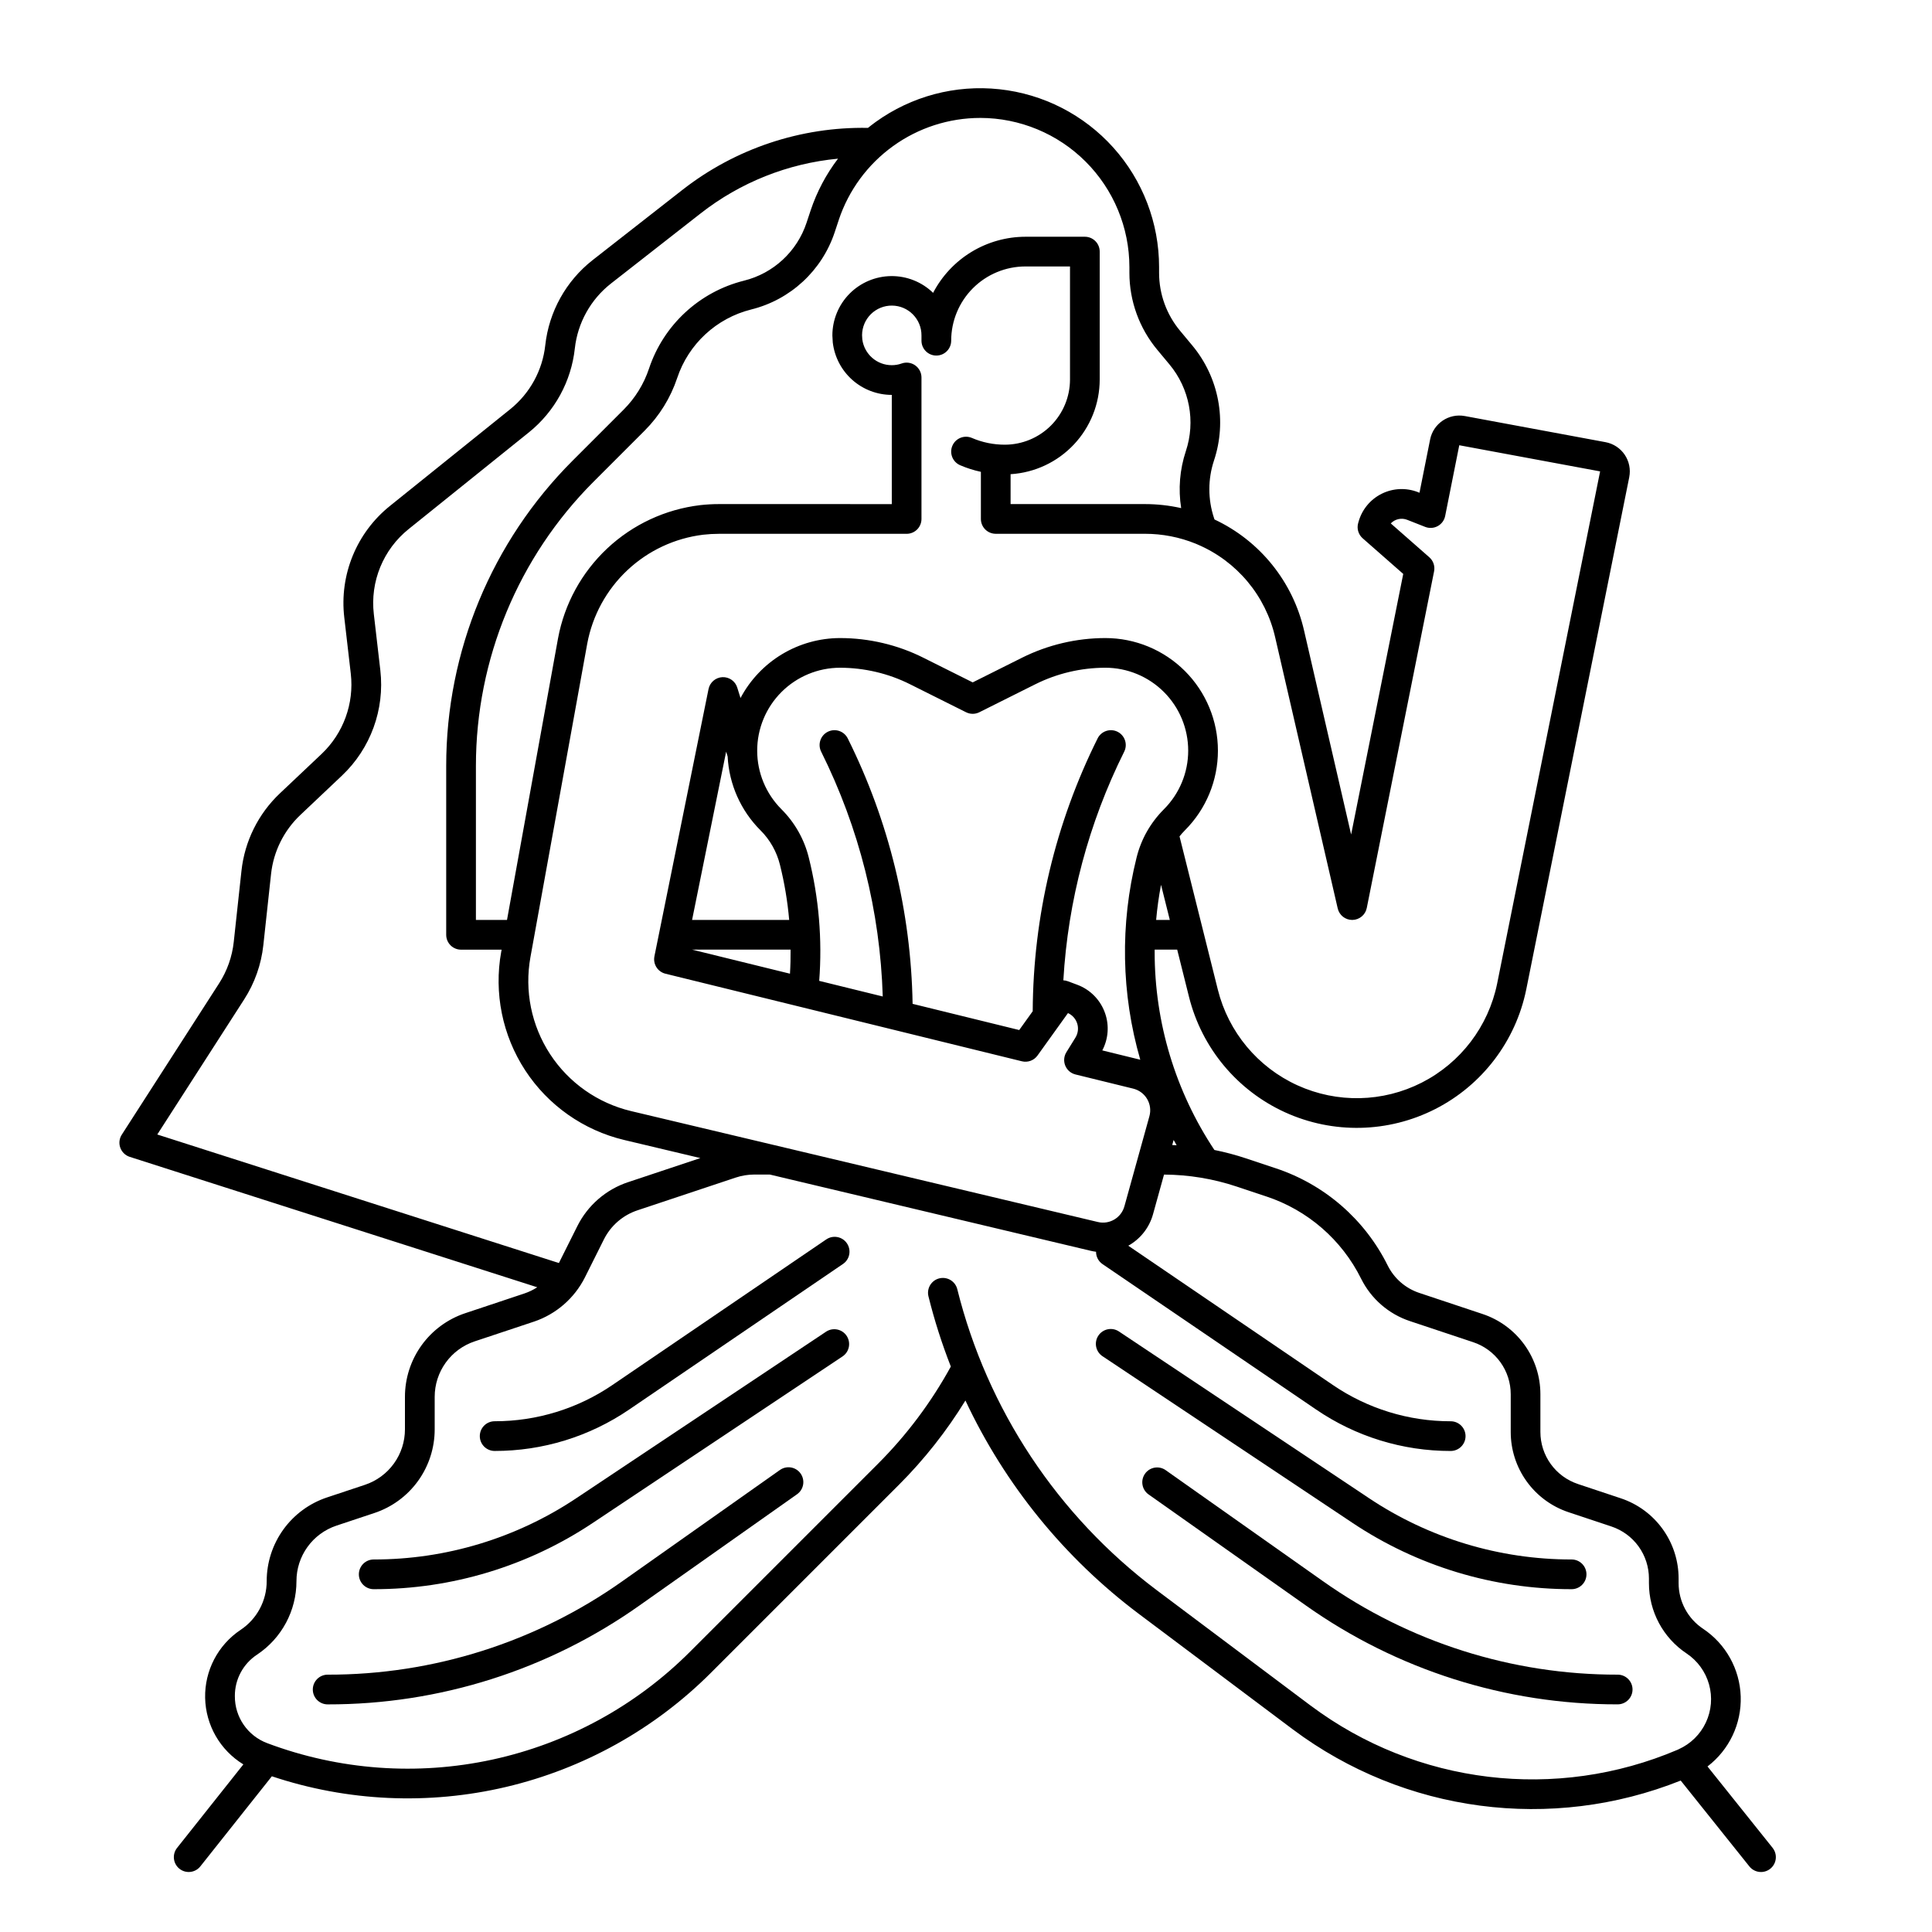 <?xml version="1.0" encoding="UTF-8"?>
<!-- Uploaded to: ICON Repo, www.svgrepo.com, Generator: ICON Repo Mixer Tools -->
<svg fill="#000000" width="800px" height="800px" version="1.1" viewBox="144 144 512 512" xmlns="http://www.w3.org/2000/svg">
 <g>
  <path d="m613.76 633.7-17.254-21.57c5.758-4.398 9.035-11.309 8.801-18.547-0.234-7.242-3.949-13.926-9.977-17.945-4.051-2.695-6.484-7.242-6.481-12.109v-1.199c0.004-4.707-1.473-9.293-4.227-13.113-2.754-3.82-6.637-6.672-11.105-8.156l-11.348-3.781v-0.004c-2.898-0.961-5.418-2.816-7.203-5.293-1.789-2.477-2.746-5.457-2.746-8.512v-9.977c0.004-4.707-1.473-9.297-4.227-13.117-2.754-3.816-6.637-6.672-11.105-8.156l-16.727-5.574c-3.668-1.211-6.699-3.84-8.414-7.297-6.062-12.207-16.758-21.48-29.699-25.758l-7.848-2.617 0.004 0.004c-2.746-0.914-5.543-1.656-8.375-2.223-10.344-15.566-15.852-33.844-15.832-52.535 0-0.188 0.008-0.375 0.008-0.562h5.965l3.129 12.516v0.004c3.387 13.547 12.762 24.809 25.465 30.598 12.707 5.785 27.355 5.465 39.797-0.871 12.441-6.336 21.316-17.996 24.109-31.676l27.297-135.76h-0.004c0.418-2.066-0.016-4.215-1.195-5.961-1.18-1.746-3.012-2.945-5.086-3.332l-37.324-6.93v0.004c-4.231-0.773-8.301 1.984-9.156 6.199l-2.82 14.133-0.371-0.145v-0.004c-3.121-1.23-6.613-1.086-9.617 0.402-3.008 1.484-5.242 4.176-6.152 7.402l-0.109 0.383c-0.414 1.461 0.051 3.027 1.191 4.031l10.75 9.441-13.809 69.062-12.461-54.008c-2.949-12.961-11.711-23.84-23.746-29.48-0.047-0.141-0.098-0.285-0.141-0.418-1.633-4.934-1.633-10.262 0-15.195 3.492-10.477 1.32-22.016-5.746-30.504l-3.231-3.883c-3.598-4.312-5.57-9.75-5.57-15.367v-1.527c0-11.691-4.32-22.973-12.133-31.672-7.812-8.699-18.562-14.203-30.188-15.453-11.625-1.254-23.301 1.836-32.785 8.676-0.699 0.504-1.379 1.031-2.047 1.57v-0.004c-17.797-0.324-35.164 5.481-49.188 16.445l-23.805 18.617c-7.027 5.523-11.535 13.637-12.52 22.516-0.723 6.664-4.059 12.762-9.277 16.965l-31.848 25.613c-8.891 7.117-13.477 18.316-12.137 29.625l1.723 14.871c0.902 7.914-1.965 15.789-7.746 21.266l-11.043 10.438c-5.723 5.41-9.332 12.684-10.184 20.512l-2.047 18.879c-0.422 3.894-1.746 7.637-3.863 10.934l-25.809 40.129c-0.664 1.027-0.809 2.309-0.395 3.457 0.414 1.152 1.34 2.047 2.504 2.422l108 34.562-0.004-0.004c-1.055 0.684-2.191 1.23-3.383 1.637l-15.695 5.234c-4.656 1.547-8.707 4.523-11.578 8.504-2.867 3.981-4.41 8.766-4.406 13.676v8.602-0.004c0 3.254-1.02 6.43-2.926 9.066-1.902 2.641-4.59 4.613-7.676 5.641l-10.051 3.344c-4.656 1.551-8.707 4.527-11.578 8.512-2.867 3.981-4.41 8.766-4.406 13.676 0.004 5.188-2.59 10.031-6.906 12.902-6.008 4.008-9.559 10.809-9.41 18.027 0.148 7.223 3.969 13.867 10.133 17.629l-17.57 22.133c-1.352 1.703-1.066 4.18 0.637 5.531 1.703 1.352 4.18 1.066 5.531-0.637l18.953-23.875c20.035 6.691 41.543 7.668 62.102 2.816 20.562-4.856 39.363-15.34 54.297-30.285l49.781-49.781c6.727-6.731 12.641-14.227 17.621-22.336 10.465 22.32 26.242 41.734 45.953 56.543l40.824 30.621c29.562 22.109 68.496 27.242 102.78 13.555l18.203 22.758c1.359 1.695 3.836 1.973 5.535 0.613s1.973-3.836 0.613-5.535zm-176.88-221.12c-1.195-3.516-3.906-6.309-7.387-7.606l-2.531-0.945 0.004 0.004c-0.375-0.141-0.77-0.219-1.168-0.238 1.219-21.078 6.707-41.691 16.125-60.59 0.973-1.945 0.184-4.309-1.762-5.281-1.945-0.969-4.309-0.18-5.281 1.762-11.195 22.465-17.078 47.199-17.199 72.301l-3.578 4.984-28.254-6.941v-0.004c-0.414-24.434-6.285-48.469-17.188-70.34-0.973-1.945-3.336-2.734-5.281-1.762-1.945 0.973-2.734 3.336-1.762 5.281 10.066 20.191 15.633 42.324 16.32 64.875l-16.84-4.141c0.84-10.977-0.094-22.016-2.769-32.695-1.199-4.84-3.703-9.258-7.234-12.781-4.121-4.117-6.434-9.707-6.434-15.531 0-5.828 2.316-11.414 6.434-15.535 4.121-4.117 9.707-6.434 15.531-6.438 3.215 0.004 6.418 0.379 9.543 1.117 3.125 0.734 6.148 1.828 9.016 3.269l14.828 7.41c1.109 0.555 2.414 0.555 3.519 0l14.82-7.41h0.004c5.766-2.879 12.121-4.379 18.566-4.387 5.824 0.004 11.406 2.316 15.527 6.434 4.117 4.117 6.43 9.703 6.434 15.527 0.004 5.824-2.309 11.41-6.422 15.531-1.762 1.758-3.277 3.746-4.512 5.91-1.223 2.16-2.144 4.477-2.742 6.887-4.414 17.637-4.078 36.129 0.977 53.594l-10.066-2.473c1.594-3.016 1.871-6.559 0.762-9.789zm-100.05-68.113c0.379 7.375 3.477 14.352 8.699 19.57 1.258 1.25 2.336 2.664 3.207 4.207 0.871 1.543 1.531 3.199 1.957 4.922 1.199 4.805 2.016 9.695 2.449 14.629h-25.734l9.027-44.594zm16.684 51.195c0.012 2.121-0.031 4.246-0.164 6.375l-25.941-6.375zm101.51 50.434c0.262 0.473 0.527 0.941 0.793 1.406-0.395-0.02-0.777-0.043-1.168-0.059zm-4.637-58.305c0.277-3.121 0.711-6.223 1.297-9.309l2.328 9.309zm31.551-74.871 16.57 71.824c0.414 1.785 2.004 3.051 3.836 3.047h0.062c1.852-0.027 3.438-1.344 3.801-3.164l17.84-89.219c0.273-1.379-0.207-2.801-1.262-3.727l-10.215-8.969c1.125-1.176 2.848-1.551 4.359-0.953l4.754 1.871c1.086 0.426 2.305 0.352 3.328-0.207 1.023-0.559 1.746-1.543 1.973-2.684l3.738-18.746 37.324 6.93-27.289 135.75c-2.316 11.328-9.668 20.98-19.969 26.227-10.305 5.246-22.438 5.508-32.961 0.715-10.52-4.797-18.281-14.121-21.086-25.34l-10.156-40.629c0.449-0.566 0.93-1.105 1.438-1.617 5.598-5.598 8.738-13.188 8.738-21.098 0-7.914-3.144-15.504-8.738-21.098-5.598-5.598-13.184-8.742-21.098-8.742-7.668 0.008-15.23 1.793-22.09 5.215l-13.059 6.531-13.066-6.527h0.004c-3.414-1.715-7.019-3.019-10.738-3.894-3.719-0.879-7.527-1.324-11.348-1.324-5.426 0.004-10.746 1.488-15.395 4.285-4.648 2.801-8.445 6.809-10.992 11.602l-0.863-2.762h0.004c-0.535-1.719-2.168-2.852-3.961-2.762-1.797 0.094-3.301 1.391-3.656 3.156l-13.016 64.293c-0.008 0.027-0.012 0.051-0.016 0.078l-1.309 6.457h0.004c-0.418 2.066 0.867 4.098 2.918 4.602l94.465 23.211c1.559 0.383 3.195-0.219 4.133-1.523l8.078-11.254c1.184 0.539 2.078 1.559 2.457 2.801s0.203 2.586-0.477 3.695l-2.402 3.875c-0.664 1.07-0.773 2.394-0.297 3.559 0.477 1.168 1.48 2.035 2.703 2.336l15.309 3.758c1.551 0.383 2.883 1.375 3.691 2.754 0.809 1.379 1.02 3.023 0.594 4.562l-6.621 23.859-0.004 0.004c-0.84 3.066-3.965 4.91-7.055 4.16l-85.617-20.348-0.039-0.008-38.031-9.035c-8.816-2.102-16.492-7.496-21.453-15.082-4.957-7.586-6.824-16.781-5.215-25.699l15.055-83.09c1.387-7.457 5.109-14.273 10.637-19.465 5.523-5.191 12.559-8.488 20.086-9.406l0.082-0.008c1.348-0.152 2.699-0.23 4.055-0.23h49.781c1.043 0 2.047-0.418 2.785-1.152 0.738-0.738 1.152-1.742 1.152-2.785v-37.496c0-1.281-0.625-2.481-1.676-3.219-1.047-0.738-2.387-0.918-3.594-0.484-0.836 0.301-1.715 0.449-2.602 0.445-3.949 0.004-7.289-2.922-7.809-6.836l-0.066-1.137c0.016-2.086 0.855-4.082 2.34-5.551 1.488-1.465 3.496-2.285 5.582-2.269 4.348 0.027 7.852 3.574 7.824 7.922v1.387c0 2.172 1.762 3.934 3.934 3.934 2.176 0 3.938-1.762 3.938-3.934 0-5.219 2.074-10.227 5.766-13.918 3.688-3.688 8.695-5.762 13.914-5.762h11.809v29.973c-0.008 4.578-1.828 8.965-5.066 12.203-3.238 3.234-7.625 5.055-12.203 5.059-3 0.004-5.973-0.602-8.727-1.789-2-0.855-4.312 0.066-5.172 2.062-0.859 1.996 0.062 4.312 2.062 5.172 1.77 0.758 3.606 1.344 5.488 1.746v12.488c0 1.043 0.414 2.043 1.152 2.781 0.738 0.738 1.742 1.152 2.785 1.152h39.539-0.004c4.606-0.004 9.168 0.883 13.434 2.613 0.16 0.086 0.328 0.156 0.5 0.215 10.422 4.43 18.078 13.594 20.59 24.637zm-78.164-137.67c10.48 0.012 20.527 4.18 27.938 11.59 7.41 7.41 11.578 17.457 11.59 27.938v1.527c0.004 7.457 2.621 14.676 7.398 20.406l3.227 3.875c5.324 6.394 6.961 15.09 4.328 22.984-1.613 4.856-2.035 10.027-1.234 15.082-3.152-0.707-6.375-1.066-9.605-1.066h-35.602v-7.922c6.391-0.395 12.387-3.207 16.773-7.867 4.387-4.66 6.836-10.812 6.844-17.215v-33.906c0-1.047-0.414-2.047-1.152-2.785-0.738-0.738-1.738-1.152-2.781-1.152h-15.746c-5.047 0.008-9.996 1.398-14.312 4.019-4.312 2.621-7.828 6.371-10.16 10.848-2.973-2.887-6.969-4.484-11.117-4.441-4.144 0.043-8.109 1.719-11.027 4.664-2.914 2.949-4.551 6.93-4.551 11.074 0 0.074 0.098 1.77 0.105 1.848 0.453 3.828 2.293 7.359 5.176 9.922 2.883 2.562 6.606 3.977 10.465 3.977v28.941l-45.848-0.004c-1.621 0-3.242 0.094-4.852 0.27l-0.098 0.012h-0.004c-9.215 1.105-17.84 5.125-24.613 11.473-6.773 6.352-11.34 14.699-13.035 23.824l-13.523 74.629h-8.238v-40.836c0.004-28.25 11.227-55.348 31.203-75.324l13.52-13.52v-0.004c3.914-3.914 6.863-8.684 8.617-13.938 3-9.008 10.395-15.855 19.605-18.156 10.414-2.578 18.777-10.324 22.148-20.508l1.07-3.227-0.004-0.004c2.625-7.867 7.66-14.711 14.391-19.562 6.727-4.852 14.812-7.461 23.105-7.465zm-195.06 233.59c2.781-4.324 4.516-9.238 5.07-14.348l2.047-18.875c0.648-5.969 3.402-11.516 7.766-15.645l11.031-10.434c7.586-7.184 11.348-17.516 10.164-27.895l-1.723-14.867c-1.023-8.621 2.473-17.16 9.25-22.586l31.844-25.613c6.844-5.512 11.223-13.512 12.172-22.246 0.75-6.773 4.191-12.961 9.547-17.172l23.805-18.617c10.496-8.211 23.125-13.242 36.395-14.496-3.164 4.152-5.621 8.797-7.269 13.75l-1.07 3.227v0.004c-2.527 7.629-8.789 13.426-16.594 15.355-11.82 2.957-21.309 11.746-25.16 23.305-1.367 4.094-3.664 7.812-6.715 10.863l-13.52 13.52c-21.457 21.449-33.512 50.551-33.508 80.891v44.773c0 1.043 0.414 2.047 1.152 2.785 0.738 0.738 1.738 1.152 2.785 1.152h10.746l-0.105 0.59h-0.004c-1.965 10.898 0.316 22.141 6.375 31.41 6.062 9.27 15.445 15.867 26.219 18.434l20.184 4.797-19.102 6.367v-0.004c-5.894 1.945-10.762 6.164-13.523 11.723l-4.863 9.727-106.43-34.062zm282.64 187.18-40.824-30.617c-26.246-19.727-44.906-47.887-52.84-79.75-0.523-2.109-2.656-3.394-4.769-2.871-2.109 0.523-3.394 2.656-2.871 4.769 1.57 6.32 3.551 12.531 5.93 18.598-5.184 9.461-11.684 18.141-19.312 25.773l-49.781 49.781c-14.367 14.379-32.574 24.312-52.441 28.617s-40.555 2.793-59.586-4.348c-5.219-1.934-8.664-6.926-8.621-12.492-0.027-4.434 2.199-8.574 5.906-11 6.508-4.336 10.418-11.637 10.418-19.453-0.004-3.258 1.02-6.43 2.922-9.07 1.902-2.644 4.59-4.617 7.676-5.648l10.047-3.344h0.004c4.656-1.547 8.707-4.523 11.578-8.504 2.867-3.981 4.41-8.762 4.406-13.672v-8.602 0.004c-0.004-3.258 1.02-6.43 2.922-9.074 1.902-2.641 4.59-4.617 7.68-5.644l15.699-5.227v0.004c5.871-1.98 10.723-6.195 13.512-11.727l5.008-10.02c1.828-3.688 5.059-6.488 8.969-7.773l25.984-8.66c1.582-0.527 3.238-0.801 4.906-0.805h4.133l85.09 20.219c0.449 0.105 0.906 0.188 1.367 0.246-0.008 1.309 0.637 2.539 1.719 3.273l56.594 38.531c10.512 7.176 22.941 11.004 35.668 10.988 2.172 0 3.938-1.762 3.938-3.934 0-2.176-1.766-3.938-3.938-3.938-11.145 0.012-22.031-3.34-31.238-9.625l-54.203-36.898c3.219-1.793 5.582-4.801 6.559-8.352l2.914-10.5c6.543 0.035 13.039 1.105 19.246 3.176l7.844 2.617v-0.004c10.957 3.621 20.012 11.473 25.145 21.809 2.648 5.328 7.316 9.379 12.969 11.246l16.727 5.574c2.898 0.961 5.422 2.816 7.207 5.293 1.785 2.477 2.746 5.457 2.742 8.512v9.98-0.004c-0.004 4.707 1.473 9.297 4.227 13.117 2.75 3.82 6.637 6.676 11.102 8.16l11.348 3.781c2.898 0.965 5.422 2.816 7.207 5.293 1.785 2.481 2.746 5.457 2.742 8.512v1.199c-0.008 7.5 3.742 14.504 9.988 18.656 2.894 1.934 5.004 4.84 5.941 8.191 0.938 3.356 0.641 6.934-0.836 10.086-1.477 3.152-4.039 5.672-7.215 7.098l-0.031 0.016c-0.066 0.031-0.133 0.066-0.195 0.098-32.184 13.738-69.25 9.293-97.277-11.664z"/>
  <path d="m572.7 587.8c-27.992 0.047-55.305-8.621-78.148-24.801l-41.68-29.422h0.004c-1.777-1.215-4.199-0.781-5.438 0.977-1.242 1.758-0.84 4.188 0.898 5.453l41.68 29.422h-0.004c24.172 17.121 53.07 26.293 82.688 26.242 2.176 0 3.938-1.762 3.938-3.934 0-2.176-1.762-3.938-3.938-3.938z"/>
  <path d="m560.49 565.15c2.176 0 3.938-1.766 3.938-3.938 0-2.176-1.762-3.938-3.938-3.938-19.129 0.02-37.828-5.644-53.734-16.27l-66.176-44.117c-0.867-0.598-1.938-0.82-2.973-0.621-1.035 0.203-1.945 0.809-2.527 1.684-0.586 0.875-0.793 1.949-0.582 2.981 0.215 1.031 0.832 1.934 1.715 2.504l66.176 44.117c17.199 11.492 37.422 17.613 58.102 17.598z"/>
  <path d="m350.66 533.58-41.68 29.422c-22.84 16.18-50.152 24.848-78.148 24.801-2.172 0-3.934 1.766-3.934 3.938 0 2.176 1.762 3.938 3.934 3.938 29.621 0.047 58.52-9.125 82.688-26.246l41.68-29.422c0.863-0.598 1.453-1.516 1.633-2.551 0.184-1.031-0.055-2.098-0.66-2.953-0.605-0.859-1.527-1.438-2.562-1.613-1.035-0.172-2.098 0.074-2.949 0.688z"/>
  <path d="m362.95 496.89-66.176 44.117c-15.906 10.625-34.609 16.289-53.738 16.27-2.172 0-3.934 1.762-3.934 3.938 0 2.172 1.762 3.938 3.934 3.938 20.684 0.02 40.906-6.106 58.105-17.594l66.176-44.117c1.777-1.219 2.242-3.637 1.051-5.43-1.195-1.793-3.609-2.293-5.418-1.121z"/>
  <path d="m362.92 472.49-56.594 38.531c-9.203 6.285-20.094 9.637-31.238 9.625-2.172 0-3.934 1.762-3.934 3.938 0 2.172 1.762 3.934 3.934 3.934 12.727 0.016 25.16-3.812 35.668-10.988l56.594-38.531c0.883-0.578 1.496-1.488 1.699-2.523 0.207-1.035-0.012-2.109-0.605-2.981-0.594-0.875-1.512-1.473-2.551-1.66-1.039-0.188-2.109 0.047-2.973 0.656z"/>
 </g>
</svg>